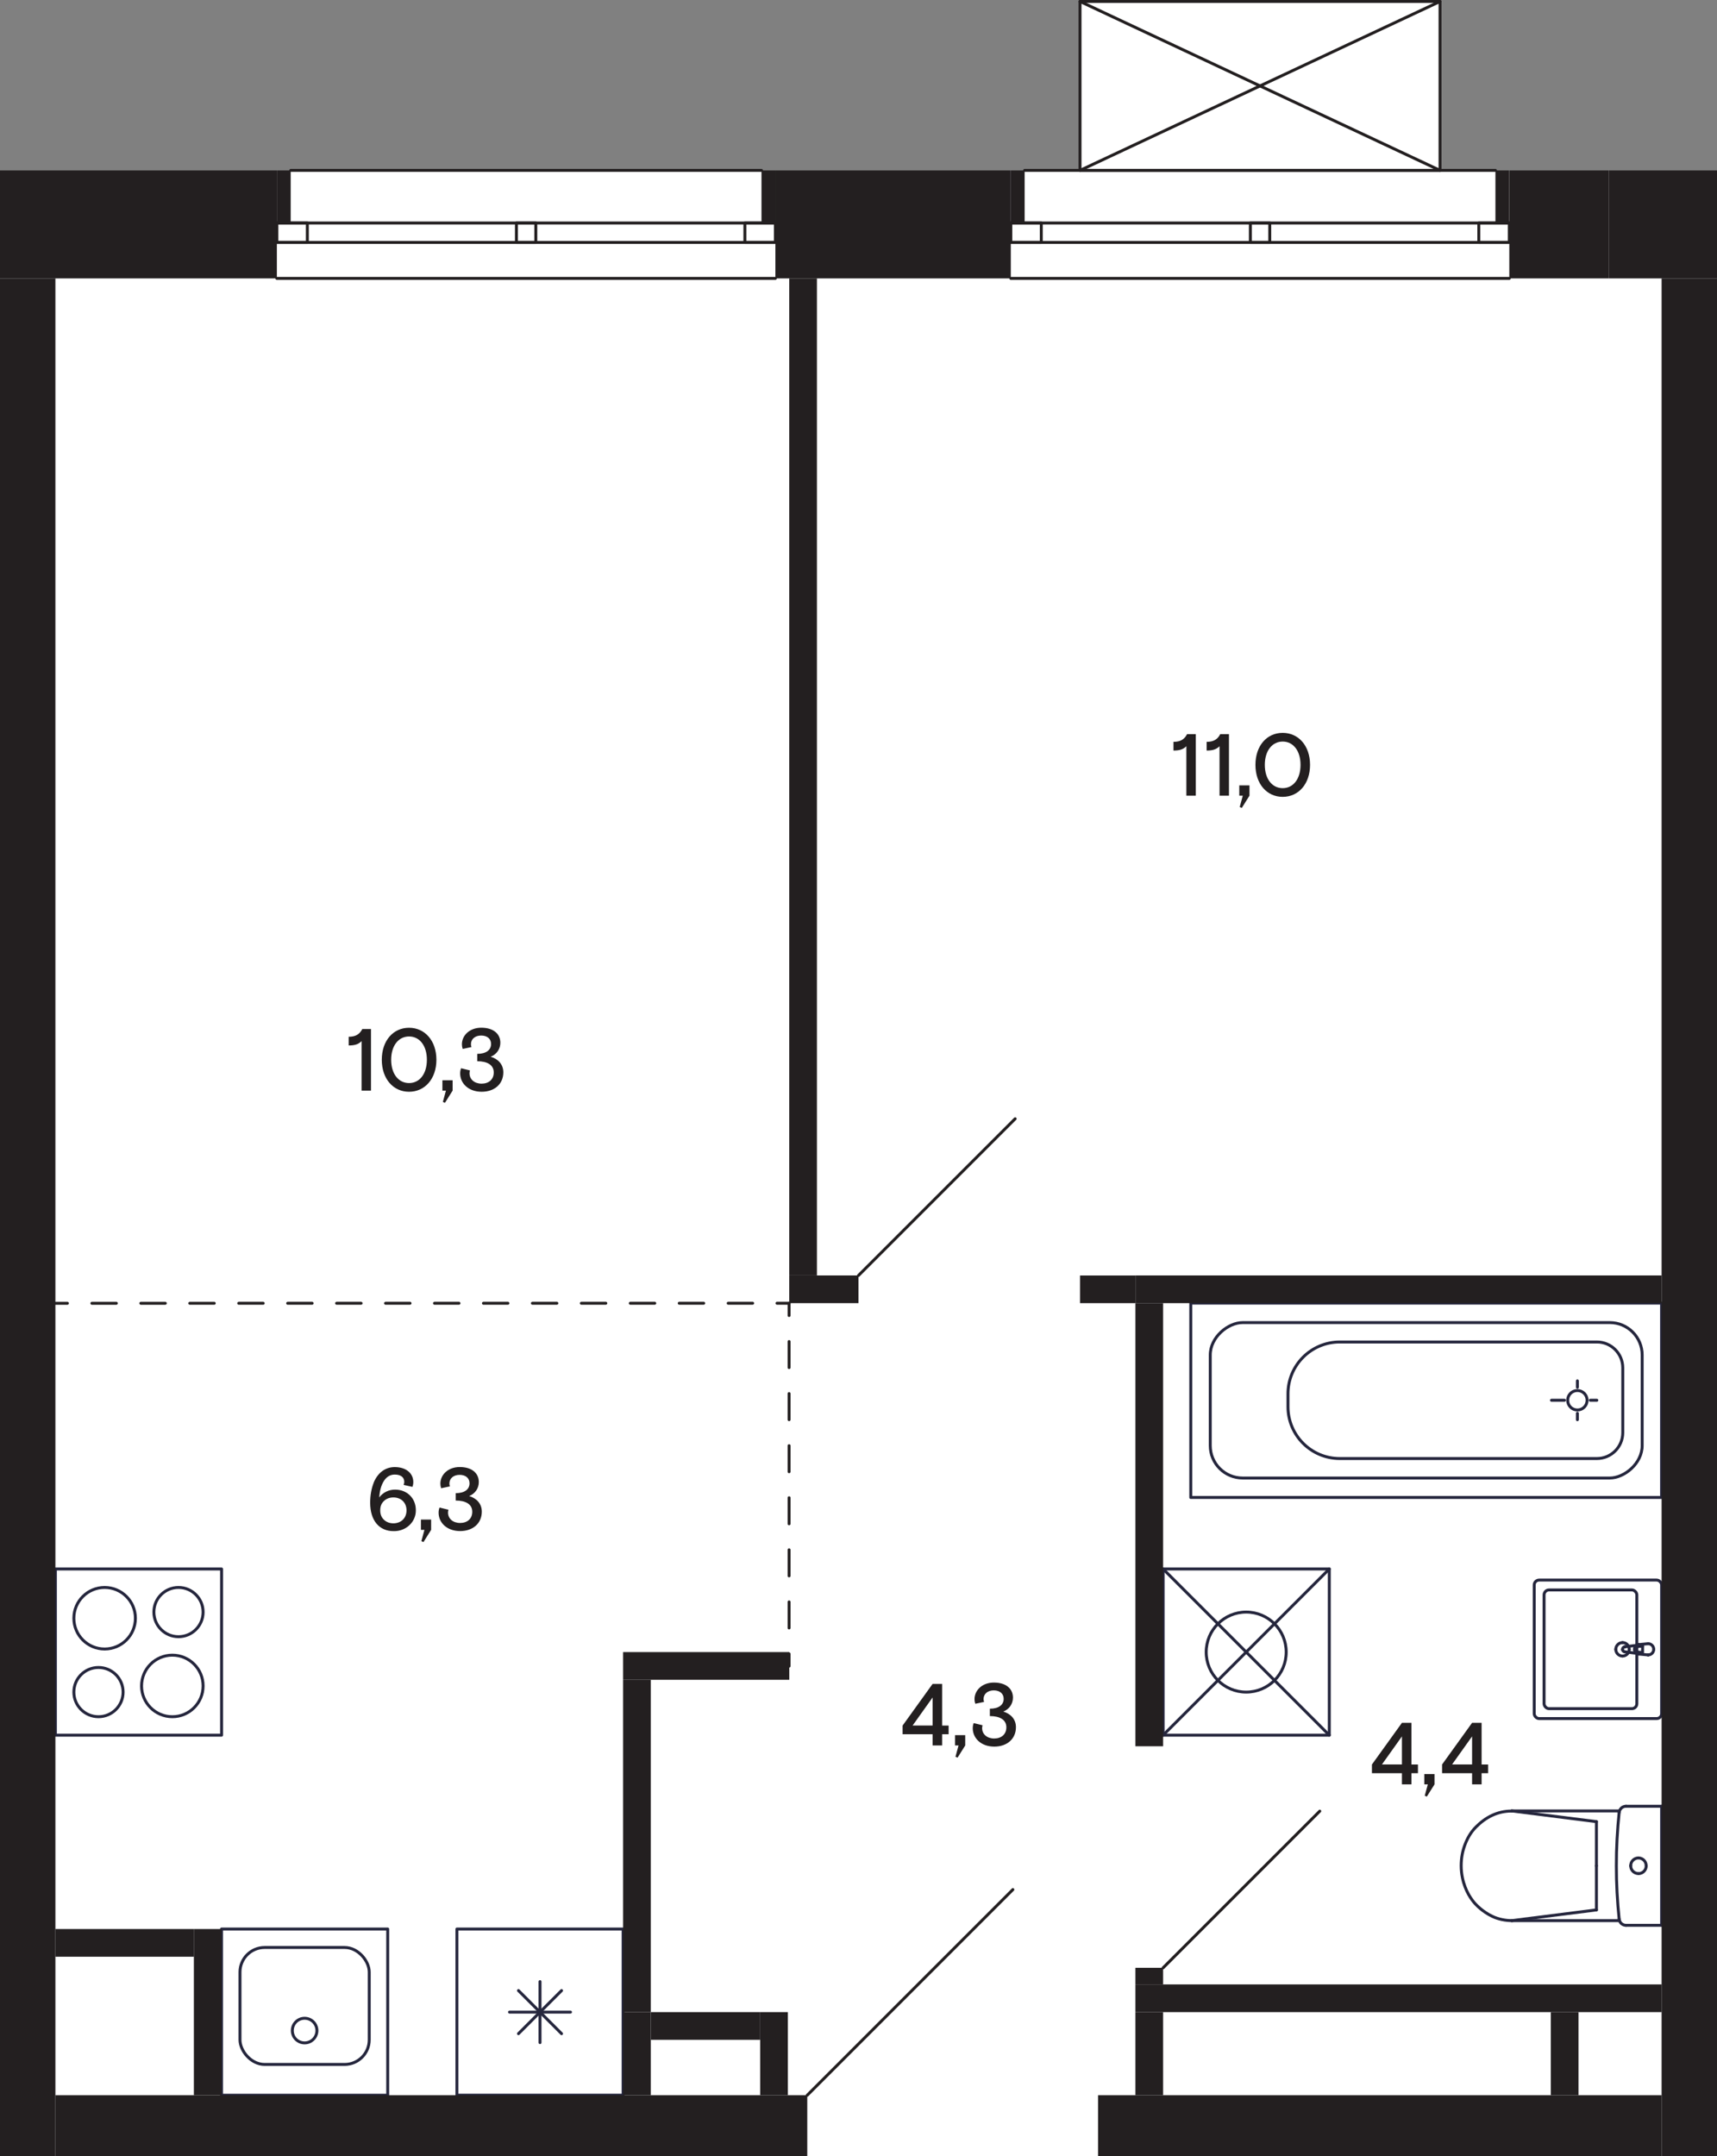 <?xml version="1.0" encoding="UTF-8"?>
<svg xmlns="http://www.w3.org/2000/svg" width="351.5" height="441.39" viewBox="0 0 351.5 441.39">
  <rect x="0" y="0" width="351.5" height="441.39" fill="#808080" stroke="none"/>
  <defs>
    <style>
      .cls-1 {
        stroke-dasharray: 0 0 5.01 5.01;
      }

      .cls-1, .cls-2, .cls-3, .cls-4 {
        fill: none;
        stroke-linecap: round;
        stroke-linejoin: round;
        stroke-width: .6px;
      }

      .cls-1, .cls-2, .cls-4 {
        stroke: #231f20;
      }

      .cls-3 {
        stroke: #25263d;
      }

      .cls-5 {
        fill: #fff;
      }

      .cls-5, .cls-6 {
        stroke-width: 0px;
      }

      .cls-6 {
        fill: #231f20;
      }

      .cls-4 {
        stroke-dasharray: 0 0 5.33 5.33;
      }
    </style>
  </defs>
  <g id="background">
    <path class="cls-5" d="M165.26,441.37h0c.05,0,.1.04.14,0h186.09V34.88h-22.11s-20.41,0-20.41,0h-2.63c0-.11-.09-.2-.2-.2h-11.14V.3s-.01-.03-.02-.04c0-.01,0-.03,0-.04,0-.01-.02-.01-.03-.02-.02-.02-.03-.04-.06-.05-.02-.01-.04-.02-.07-.03-.01,0-.02-.01-.03-.01h-73.7s-.02.01-.03.01c-.03,0-.04.01-.07.03-.02.01-.04.03-.05.05,0,.01-.02.01-.03.02,0,.01,0,.03,0,.04,0,.01-.02.03-.02.04v34.38h-11.14c-.11,0-.2.09-.2.2h-53.47c0-.11-.09-.2-.2-.2H59.52c-.11,0-.2.09-.2.2H0v406.49h165.26Z"/>
  </g>
  <g id="_Сантехника" data-name="Сантехника">
    <g>
      <rect class="cls-3" x="45.35" y="394.88" width="34.02" height="34.02"/>
      <rect class="cls-3" x="49.13" y="398.66" width="26.46" height="23.94" rx="5.04" ry="5.04"/>
      <circle class="cls-3" cx="62.36" cy="415.67" r="2.52"/>
    </g>
    <g>
      <rect class="cls-3" x="93.54" y="394.88" width="34.02" height="34.02" transform="translate(-301.34 522.44) rotate(-90)"/>
      <line class="cls-3" x1="106.14" y1="407.48" x2="114.96" y2="416.3"/>
      <line class="cls-3" x1="114.96" y1="407.48" x2="106.14" y2="416.3"/>
      <line class="cls-3" x1="110.55" y1="405.65" x2="110.55" y2="418.13"/>
      <line class="cls-3" x1="116.79" y1="411.89" x2="104.31" y2="411.89"/>
    </g>
    <g>
      <rect class="cls-3" x="11.34" y="321.18" width="34.02" height="34.02"/>
      <circle class="cls-3" cx="20.16" cy="346.38" r="5.04"/>
      <circle class="cls-3" cx="36.54" cy="330" r="5.04"/>
      <circle class="cls-3" cx="21.42" cy="331.26" r="6.3"/>
      <circle class="cls-3" cx="35.28" cy="345.12" r="6.3"/>
    </g>
    <g>
      <rect class="cls-3" x="238.11" y="321.18" width="34.02" height="34.02" transform="translate(510.24 676.38) rotate(180)"/>
      <circle class="cls-3" cx="255.12" cy="338.19" r="8.19"/>
      <line class="cls-3" x1="272.13" y1="355.2" x2="238.11" y2="321.18"/>
      <line class="cls-3" x1="272.13" y1="321.18" x2="238.11" y2="355.2"/>
    </g>
    <g>
      <circle class="cls-3" cx="322.92" cy="286.64" r="1.99"/>
      <rect class="cls-3" x="272.08" y="238.46" width="39.78" height="96.38" transform="translate(578.61 -5.32) rotate(90)"/>
      <line class="cls-3" x1="325.57" y1="286.64" x2="326.9" y2="286.64"/>
      <line class="cls-3" x1="320.27" y1="286.64" x2="317.62" y2="286.64"/>
      <line class="cls-3" x1="322.92" y1="289.3" x2="322.92" y2="290.62"/>
      <line class="cls-3" x1="322.92" y1="283.99" x2="322.92" y2="282.67"/>
      <rect class="cls-3" x="276.06" y="242.43" width="31.82" height="88.42" rx="6.63" ry="6.63" transform="translate(578.61 -5.32) rotate(90)"/>
      <path class="cls-3" d="M263.67,287.97v-2.65c0-5.86,4.75-10.61,10.61-10.61h52.63c2.93,0,5.3,2.37,5.3,5.3v13.26c0,2.93-2.37,5.3-5.3,5.3h-52.63c-5.86,0-10.61-4.75-10.61-10.61Z"/>
    </g>
    <g>
      <line class="cls-3" x1="326.82" y1="381.93" x2="326.82" y2="372.9"/>
      <line class="cls-3" x1="340.16" y1="369.75" x2="332.88" y2="369.75"/>
      <line class="cls-3" x1="340.16" y1="394.12" x2="332.88" y2="394.12"/>
      <polyline class="cls-3" points="332.88 369.75 332.62 369.77 332.37 369.84 332.14 369.95 331.93 370.11 331.76 370.3 331.62 370.51 331.52 370.75 331.47 371.01"/>
      <line class="cls-3" x1="331.54" y1="393.16" x2="309.47" y2="393.16"/>
      <polyline class="cls-3" points="331.47 371.01 331.22 373.73 331.04 376.46 330.93 379.19 330.9 381.93 330.93 384.66 331.04 387.4 331.22 390.13 331.47 392.85"/>
      <line class="cls-3" x1="309.5" y1="370.71" x2="326.82" y2="372.9"/>
      <line class="cls-3" x1="309.5" y1="393.16" x2="326.82" y2="390.97"/>
      <line class="cls-3" x1="326.82" y1="381.93" x2="326.82" y2="390.97"/>
      <path class="cls-3" d="M331.52,370.71s-21.26,0-22.05,0"/>
      <polyline class="cls-3" points="331.47 392.85 331.52 393.11 331.62 393.35 331.75 393.57 331.93 393.76 332.14 393.91 332.37 394.03 332.62 394.1 332.88 394.12"/>
      <line class="cls-3" x1="340.16" y1="369.75" x2="340.16" y2="394.12"/>
      <path class="cls-3" d="M333.83,381.93c0,.89.71,1.6,1.59,1.6"/>
      <path class="cls-3" d="M335.42,380.33c-.88,0-1.59.72-1.59,1.6"/>
      <path class="cls-3" d="M337,381.93c0-.89-.71-1.6-1.59-1.6"/>
      <path class="cls-3" d="M335.42,383.54c.88,0,1.59-.72,1.59-1.6"/>
      <path class="cls-3" d="M309.47,393.16c-1.17,0-2.72-.26-3.98-.88-2-.94-3.32-2.4-3.32-2.4,0,0-1.37-1.29-2.25-3.64-.4-1.02-.79-2.64-.79-4.29,0-1.6.27-2.99.76-4.3.51-1.36,1.23-2.62,2.25-3.64,1.99-2.01,4.4-3.28,7.33-3.28"/>
    </g>
    <g>
      <g>
        <path class="cls-3" d="M335.48,336.66c-.16.01-.31.07-.44.15"/>
        <line class="cls-3" x1="335.48" y1="336.66" x2="337.4" y2="336.47"/>
        <path class="cls-3" d="M334.75,338.15c.07.12.17.22.29.29"/>
        <path class="cls-3" d="M335.04,336.81c-.45.29-.58.89-.29,1.34"/>
        <path class="cls-3" d="M334.95,337.62c0,.34.28.62.62.62"/>
        <path class="cls-3" d="M335.58,337c-.34,0-.62.28-.62.62"/>
        <polyline class="cls-3" points="335.58 338.25 336.26 338.25 336.26 337"/>
        <line class="cls-3" x1="336.26" y1="337" x2="335.58" y2="337"/>
        <path class="cls-3" d="M338.55,337.62c0-.63-.51-1.15-1.15-1.15"/>
        <path class="cls-3" d="M337.4,338.77c.63,0,1.15-.51,1.15-1.15"/>
        <path class="cls-3" d="M332.16,337.69c.03.23.21.42.45.45"/>
        <path class="cls-3" d="M332.61,337.11c-.28.04-.48.29-.45.57"/>
        <line class="cls-3" x1="335.04" y1="338.44" x2="332.61" y2="338.13"/>
        <path class="cls-3" d="M335.04,338.44c.13.08.28.14.44.15"/>
        <line class="cls-3" x1="337.4" y1="338.77" x2="335.48" y2="338.59"/>
        <line class="cls-3" x1="332.61" y1="337.11" x2="335.04" y2="336.81"/>
        <line class="cls-3" x1="335.48" y1="336.66" x2="335.48" y2="336.66"/>
        <line class="cls-3" x1="332.61" y1="337.11" x2="332.61" y2="337.11"/>
        <line class="cls-3" x1="335.04" y1="338.44" x2="335.04" y2="338.44"/>
        <line class="cls-3" x1="337.4" y1="338.77" x2="337.4" y2="338.77"/>
        <path class="cls-3" d="M332.16,336.25c-.76,0-1.38.62-1.38,1.38"/>
        <path class="cls-3" d="M333.54,337.62c0-.76-.62-1.38-1.38-1.38"/>
        <path class="cls-3" d="M332.16,339c.76,0,1.38-.62,1.38-1.38"/>
        <path class="cls-3" d="M330.78,337.62c0,.76.62,1.38,1.38,1.38"/>
      </g>
      <rect class="cls-3" x="314.08" y="323.45" width="26.08" height="28.35" rx="1.01" ry="1.01"/>
      <rect class="cls-3" x="316.1" y="325.47" width="18.99" height="24.3" rx="1.01" ry="1.01"/>
    </g>
  </g>
  <g id="_Окна">
    <g id="LWPOLYLINE">
      <rect class="cls-2" x="152.49" y="45.65" width="6.24" height="3.97"/>
    </g>
    <g id="LWPOLYLINE-2" data-name="LWPOLYLINE">
      <rect class="cls-2" x="56.68" y="45.65" width="6.24" height="3.97"/>
    </g>
    <g id="LWPOLYLINE-3" data-name="LWPOLYLINE">
      <line class="cls-2" x1="56.68" y1="49.62" x2="158.73" y2="49.62"/>
    </g>
    <g id="LWPOLYLINE-4" data-name="LWPOLYLINE">
      <line class="cls-2" x1="56.68" y1="45.65" x2="158.73" y2="45.65"/>
    </g>
    <g id="LWPOLYLINE-5" data-name="LWPOLYLINE">
      <rect class="cls-2" x="105.72" y="45.65" width="3.97" height="3.97"/>
    </g>
    <g id="LWPOLYLINE-6" data-name="LWPOLYLINE">
      <line class="cls-2" x1="56.68" y1="56.99" x2="158.73" y2="56.99"/>
    </g>
    <g id="LWPOLYLINE-7" data-name="LWPOLYLINE">
      <line class="cls-2" x1="59.52" y1="34.88" x2="155.89" y2="34.88"/>
    </g>
    <g id="LWPOLYLINE-8" data-name="LWPOLYLINE">
      <rect class="cls-2" x="302.74" y="45.65" width="6.24" height="3.97"/>
    </g>
    <g id="LWPOLYLINE-9" data-name="LWPOLYLINE">
      <rect class="cls-2" x="206.93" y="45.65" width="6.24" height="3.97"/>
    </g>
    <g id="LWPOLYLINE-10" data-name="LWPOLYLINE">
      <line class="cls-2" x1="206.93" y1="49.62" x2="308.98" y2="49.62"/>
    </g>
    <g id="LWPOLYLINE-11" data-name="LWPOLYLINE">
      <line class="cls-2" x1="206.93" y1="45.65" x2="308.98" y2="45.65"/>
    </g>
    <g id="LWPOLYLINE-12" data-name="LWPOLYLINE">
      <rect class="cls-2" x="255.97" y="45.65" width="3.97" height="3.97"/>
    </g>
    <g id="LWPOLYLINE-13" data-name="LWPOLYLINE">
      <line class="cls-2" x1="206.93" y1="56.99" x2="308.98" y2="56.99"/>
    </g>
    <g id="LWPOLYLINE-14" data-name="LWPOLYLINE">
      <line class="cls-2" x1="209.76" y1="34.88" x2="306.14" y2="34.88"/>
    </g>
  </g>
  <g id="_Решетки">
    <g id="LWPOLYLINE-15" data-name="LWPOLYLINE">
      <rect class="cls-2" x="221.1" y=".3" width="73.7" height="34.58"/>
    </g>
    <g>
      <line class="cls-2" x1="294.8" y1=".3" x2="221.1" y2="34.88"/>
      <line class="cls-2" x1="221.1" y1=".3" x2="294.8" y2="34.88"/>
    </g>
  </g>
  <g id="_Двери">
    <g id="LWPOLYLINE-16" data-name="LWPOLYLINE">
      <line class="cls-2" x1="207.35" y1="386.81" x2="165.26" y2="428.9"/>
    </g>
    <g id="LWPOLYLINE-17" data-name="LWPOLYLINE">
      <line class="cls-2" x1="207.82" y1="229.02" x2="175.75" y2="261.09"/>
    </g>
    <g id="LWPOLYLINE-18" data-name="LWPOLYLINE">
      <line class="cls-2" x1="270.18" y1="370.75" x2="238.11" y2="402.82"/>
    </g>
  </g>
  <g id="_Разделители_помещений" data-name="_Разделители помещений">
    <g id="LINE">
      <g>
        <line class="cls-2" x1="11.3" y1="266.79" x2="13.8" y2="266.79"/>
        <line class="cls-1" x1="18.81" y1="266.79" x2="156.57" y2="266.78"/>
        <line class="cls-2" x1="159.07" y1="266.78" x2="161.57" y2="266.78"/>
      </g>
    </g>
    <g id="LINE-2" data-name="LINE">
      <g>
        <line class="cls-2" x1="161.54" y1="266.79" x2="161.54" y2="269.29"/>
        <line class="cls-4" x1="161.54" y1="274.62" x2="161.54" y2="335.9"/>
        <line class="cls-2" x1="161.54" y1="338.56" x2="161.54" y2="341.06"/>
      </g>
    </g>
  </g>
  <g id="_Монолит">
    <g id="LWPOLYLINE-19" data-name="LWPOLYLINE">
      <rect class="cls-6" x="158.74" y="34.88" width="48.19" height="22.11"/>
    </g>
    <g id="LWPOLYLINE-20" data-name="LWPOLYLINE">
      <rect class="cls-6" x="308.98" y="34.88" width="20.41" height="22.11"/>
    </g>
    <g id="LWPOLYLINE-21" data-name="LWPOLYLINE">
      <rect class="cls-6" x="340.16" y="56.99" width="11.34" height="384.38"/>
    </g>
    <g id="LWPOLYLINE-22" data-name="LWPOLYLINE">
      <rect class="cls-6" x="329.39" y="34.88" width="22.11" height="22.11"/>
    </g>
    <g id="LWPOLYLINE-23" data-name="LWPOLYLINE">
      <rect class="cls-6" y="56.99" width="11.34" height="384.38"/>
    </g>
    <g id="LWPOLYLINE-24" data-name="LWPOLYLINE">
      <rect class="cls-6" x="11.34" y="428.9" width="153.92" height="12.47"/>
    </g>
    <g id="LWPOLYLINE-25" data-name="LWPOLYLINE">
      <rect class="cls-6" x="127.56" y="411.89" width="5.67" height="17.01"/>
    </g>
    <g id="LWPOLYLINE-26" data-name="LWPOLYLINE">
      <rect class="cls-6" x="155.62" y="411.89" width="5.67" height="17.01"/>
    </g>
    <g id="LWPOLYLINE-27" data-name="LWPOLYLINE">
      <rect class="cls-6" x="133.23" y="411.89" width="22.39" height="5.67"/>
    </g>
    <g id="LWPOLYLINE-28" data-name="LWPOLYLINE">
      <rect class="cls-6" x="224.79" y="428.9" width="115.37" height="12.47"/>
    </g>
    <g id="LWPOLYLINE-29" data-name="LWPOLYLINE">
      <rect class="cls-6" x="232.44" y="406.22" width="107.72" height="5.67"/>
    </g>
    <g id="LWPOLYLINE-30" data-name="LWPOLYLINE">
      <rect class="cls-6" x="317.48" y="411.89" width="5.67" height="17.01"/>
    </g>
    <g id="LWPOLYLINE-31" data-name="LWPOLYLINE">
      <rect class="cls-6" y="34.88" width="56.68" height="22.11"/>
    </g>
    <g id="LWPOLYLINE-32" data-name="LWPOLYLINE">
      <rect class="cls-6" x="232.44" y="411.89" width="5.67" height="17.01"/>
    </g>
    <g id="LWPOLYLINE-33" data-name="LWPOLYLINE">
      <rect class="cls-6" x="39.69" y="394.88" width="5.67" height="34.02"/>
    </g>
    <g id="LWPOLYLINE-34" data-name="LWPOLYLINE">
      <rect class="cls-6" x="11.34" y="394.88" width="28.35" height="5.67"/>
    </g>
    <g id="LWPOLYLINE-35" data-name="LWPOLYLINE">
      <rect class="cls-6" x="56.68" y="34.88" width="2.83" height="10.77"/>
    </g>
    <g id="LWPOLYLINE-36" data-name="LWPOLYLINE">
      <rect class="cls-6" x="155.89" y="34.88" width="2.85" height="10.77"/>
    </g>
    <g id="LWPOLYLINE-37" data-name="LWPOLYLINE">
      <rect class="cls-6" x="206.93" y="34.88" width="2.83" height="10.77"/>
    </g>
    <g id="LWPOLYLINE-38" data-name="LWPOLYLINE">
      <rect class="cls-6" x="306.14" y="34.88" width="2.83" height="10.77"/>
    </g>
  </g>
  <g id="_Перегородки_пунктир" data-name="_Перегородки пунктир">
    <g id="LWPOLYLINE-39" data-name="LWPOLYLINE">
      <rect class="cls-6" x="127.56" y="338.19" width="34.02" height="5.67"/>
    </g>
    <g id="LWPOLYLINE-40" data-name="LWPOLYLINE">
      <rect class="cls-6" x="127.56" y="343.86" width="5.67" height="68.03"/>
    </g>
    <g id="LWPOLYLINE-41" data-name="LWPOLYLINE">
      <rect class="cls-6" x="161.57" y="261.09" width="14.17" height="5.67"/>
    </g>
    <g id="LWPOLYLINE-42" data-name="LWPOLYLINE">
      <rect class="cls-6" x="161.57" y="56.99" width="5.67" height="204.09"/>
    </g>
    <g id="LWPOLYLINE-43" data-name="LWPOLYLINE">
      <rect class="cls-6" x="221.1" y="261.1" width="11.34" height="5.66"/>
    </g>
  </g>
  <g id="_Перегородки">
    <g id="LWPOLYLINE-44" data-name="LWPOLYLINE">
      <rect class="cls-6" x="232.44" y="266.76" width="5.67" height="90.71"/>
    </g>
    <g id="LWPOLYLINE-45" data-name="LWPOLYLINE">
      <rect class="cls-6" x="232.44" y="261.09" width="107.72" height="5.67"/>
    </g>
    <g id="LWPOLYLINE-46" data-name="LWPOLYLINE">
      <rect class="cls-6" x="232.44" y="402.82" width="5.67" height="3.4"/>
    </g>
  </g>
  <g id="_Текст">
    <g id="MTEXT">
      <g>
        <path class="cls-6" d="M242.88,152.74c-.65.67-1.4.9-2.65.9v-1.78c1.42,0,2.23-.5,2.79-1.58h1.78v12.6h-1.93v-10.14Z"/>
        <path class="cls-6" d="M249.67,152.74c-.65.67-1.4.9-2.65.9v-1.78c1.42,0,2.23-.5,2.79-1.58h1.78v12.6h-1.93v-10.14Z"/>
        <path class="cls-6" d="M253.79,165.2l.63-2.32h-.72v-2.11h2.09v2.11l-1.57,2.5-.43-.18Z"/>
        <path class="cls-6" d="M262.59,150.02c3.24,0,5.6,2.65,5.6,6.55s-2.36,6.55-5.6,6.55-5.58-2.65-5.58-6.55,2.32-6.55,5.58-6.55ZM262.59,151.8c-2.12,0-3.66,1.84-3.66,4.77s1.53,4.77,3.66,4.77,3.65-1.84,3.65-4.77-1.53-4.77-3.65-4.77Z"/>
      </g>
    </g>
    <g id="MTEXT-2" data-name="MTEXT">
      <g>
        <path class="cls-6" d="M74.03,213.11c-.65.67-1.4.9-2.65.9v-1.78c1.42,0,2.23-.5,2.79-1.58h1.78v12.6h-1.93v-10.14Z"/>
        <path class="cls-6" d="M83.74,210.39c3.24,0,5.6,2.65,5.6,6.55s-2.36,6.55-5.6,6.55-5.58-2.65-5.58-6.55,2.32-6.55,5.58-6.55ZM83.74,212.17c-2.12,0-3.66,1.84-3.66,4.77s1.53,4.77,3.66,4.77,3.65-1.84,3.65-4.77-1.53-4.77-3.65-4.77Z"/>
        <path class="cls-6" d="M90.66,225.57l.63-2.32h-.72v-2.11h2.09v2.11l-1.57,2.5-.43-.18Z"/>
        <path class="cls-6" d="M94.37,218.67l1.84.45c-.05.16-.09.36-.09.59,0,1.24,1.01,2.12,2.47,2.12s2.49-.85,2.49-2.29c0-1.57-1.37-2.3-3.38-2.3v-1.51c1.85,0,2.83-.81,2.83-2.02,0-1.06-.79-1.73-2.03-1.73s-2.09.72-2.09,1.78c0,.22.04.41.11.58l-1.8.38c-.11-.32-.16-.63-.16-.94,0-1.84,1.6-3.4,3.96-3.4,2.5,0,3.91,1.26,3.91,3.08,0,1.28-.76,2.38-1.98,2.86,1.51.45,2.59,1.55,2.59,3.19,0,2.43-1.85,3.98-4.43,3.98-2.75,0-4.41-1.76-4.41-3.75,0-.41.07-.77.2-1.08Z"/>
      </g>
    </g>
    <g id="MTEXT-3" data-name="MTEXT">
      <g>
        <path class="cls-6" d="M76.51,303.47c.85-2.02,2.38-3.15,4.3-3.15,2.32,0,3.8,1.26,3.8,3.06,0,.32-.05.65-.18.99l-1.8-.4c.09-.22.13-.43.13-.63,0-.94-.72-1.49-1.94-1.49-.92,0-1.67.43-2.23,1.31-.56.88-.86,2-.95,3.37.74-1.01,1.94-1.6,3.24-1.6,2.45,0,4.25,1.76,4.25,4.2.05,2.36-1.96,4.36-4.56,4.3-2.92,0-4.79-2.14-4.79-5.82,0-1.51.25-2.9.74-4.14ZM80.54,306.53c-.76,0-1.4.23-1.93.72s-.77,1.12-.77,1.93.25,1.44.77,1.93c.52.49,1.17.72,1.93.72,1.51,0,2.68-1.01,2.68-2.65s-1.17-2.65-2.68-2.65Z"/>
        <path class="cls-6" d="M86.26,315.49l.63-2.32h-.72v-2.11h2.09v2.11l-1.57,2.5-.43-.18Z"/>
        <path class="cls-6" d="M89.97,308.6l1.84.45c-.05.16-.09.36-.09.59,0,1.24,1.01,2.12,2.47,2.12s2.49-.85,2.49-2.29c0-1.57-1.37-2.3-3.39-2.3v-1.51c1.86,0,2.83-.81,2.83-2.02,0-1.06-.79-1.73-2.03-1.73s-2.09.72-2.09,1.78c0,.22.04.41.11.58l-1.8.38c-.11-.32-.16-.63-.16-.94,0-1.84,1.6-3.4,3.96-3.4,2.5,0,3.91,1.26,3.91,3.08,0,1.28-.76,2.38-1.98,2.86,1.51.45,2.59,1.55,2.59,3.19,0,2.43-1.85,3.98-4.43,3.98-2.75,0-4.41-1.76-4.41-3.75,0-.41.07-.77.2-1.08Z"/>
      </g>
    </g>
    <g id="MTEXT-4" data-name="MTEXT">
      <g>
        <path class="cls-6" d="M190.92,355.01h-6.14v-1.78l6.14-8.53h1.95v8.53h1.33v1.78h-1.33v2.29h-1.95v-2.29ZM190.92,353.22v-5.74l-4.09,5.74h4.09Z"/>
        <path class="cls-6" d="M195.6,359.62l.63-2.32h-.72v-2.11h2.09v2.11l-1.57,2.5-.43-.18Z"/>
        <path class="cls-6" d="M199.31,352.72l1.84.45c-.05.16-.09.36-.09.59,0,1.24,1.01,2.12,2.47,2.12s2.49-.85,2.49-2.29c0-1.57-1.37-2.3-3.38-2.3v-1.51c1.85,0,2.83-.81,2.83-2.02,0-1.06-.79-1.73-2.03-1.73s-2.09.72-2.09,1.78c0,.22.04.41.11.58l-1.8.38c-.11-.32-.16-.63-.16-.94,0-1.84,1.6-3.4,3.96-3.4,2.5,0,3.91,1.26,3.91,3.08,0,1.28-.76,2.38-1.98,2.86,1.51.45,2.59,1.55,2.59,3.19,0,2.43-1.85,3.98-4.43,3.98-2.75,0-4.41-1.76-4.41-3.75,0-.41.07-.77.2-1.08Z"/>
      </g>
    </g>
    <g id="MTEXT-5" data-name="MTEXT">
      <g>
        <path class="cls-6" d="M287,362.98h-6.14v-1.78l6.14-8.53h1.95v8.53h1.33v1.78h-1.33v2.29h-1.95v-2.29ZM287,361.19v-5.74l-4.09,5.74h4.09Z"/>
        <path class="cls-6" d="M291.67,367.59l.63-2.32h-.72v-2.11h2.09v2.11l-1.57,2.5-.43-.18Z"/>
        <path class="cls-6" d="M301.36,362.98h-6.14v-1.78l6.14-8.53h1.95v8.53h1.33v1.78h-1.33v2.29h-1.95v-2.29ZM301.36,361.19v-5.74l-4.09,5.74h4.09Z"/>
      </g>
    </g>
  </g>
</svg>
